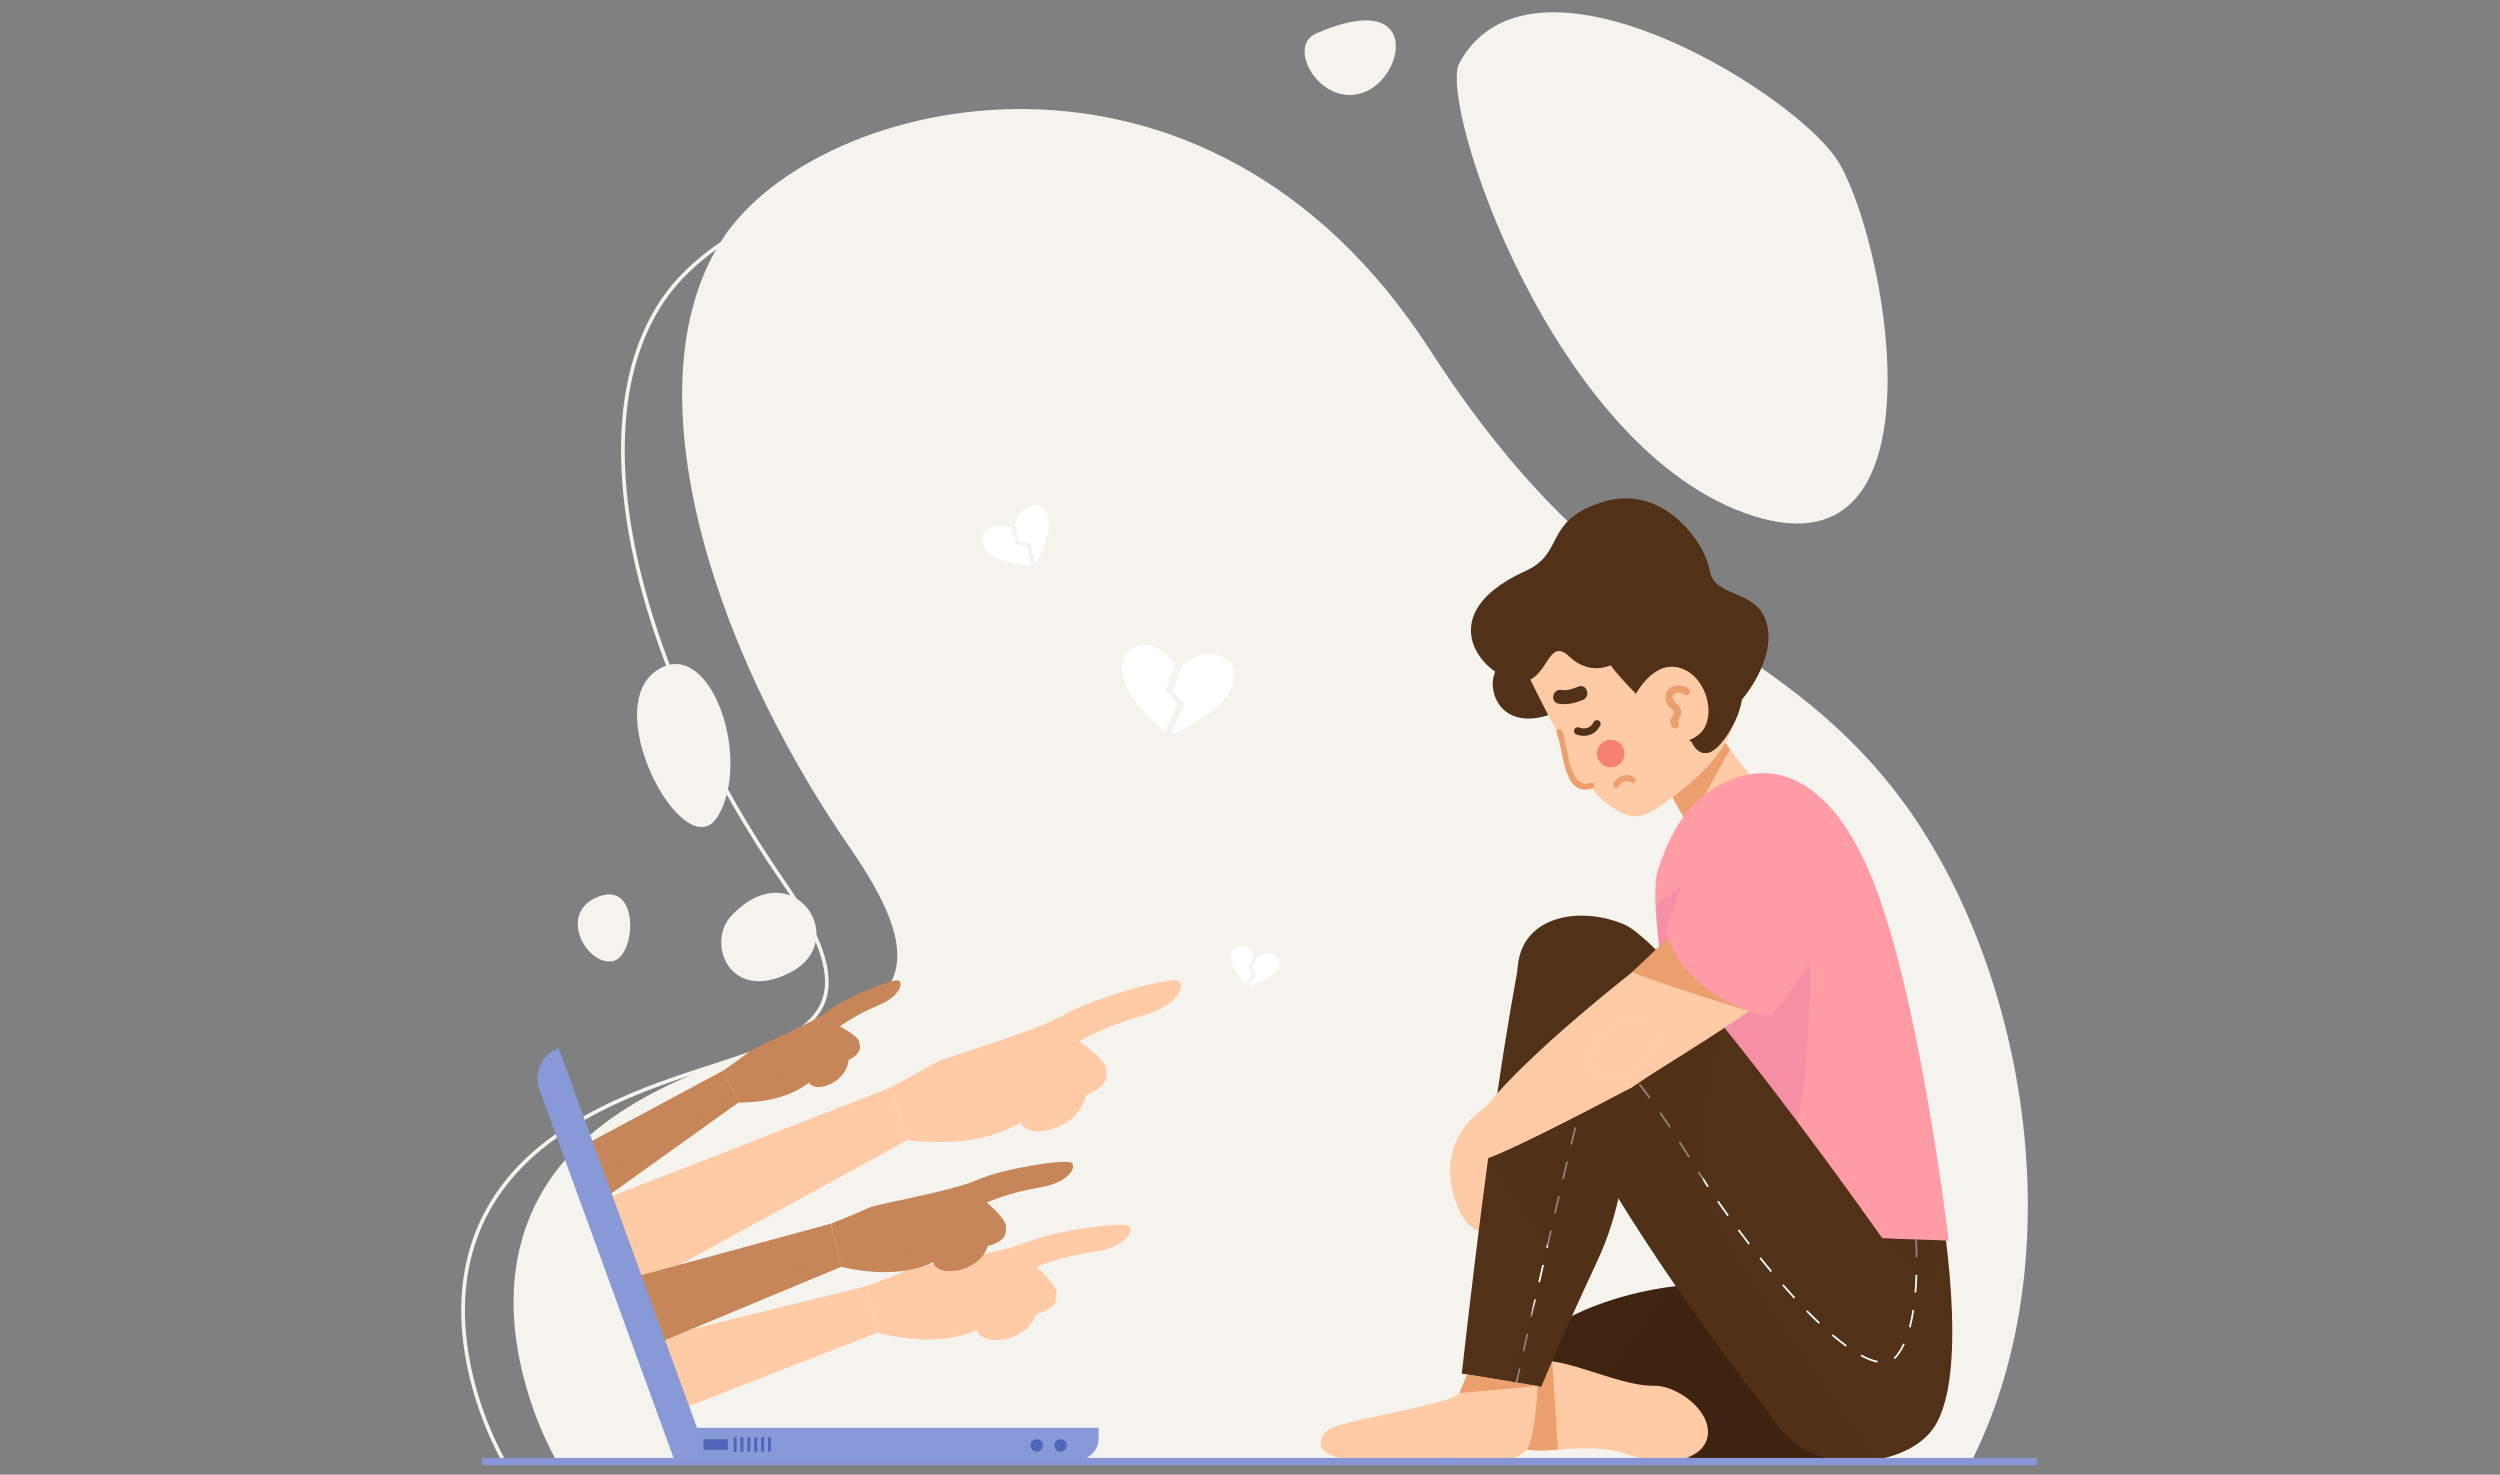 <?xml version="1.0" encoding="UTF-8"?> <svg xmlns="http://www.w3.org/2000/svg" xmlns:xlink="http://www.w3.org/1999/xlink" version="1.1" id="Capa_1" x="0px" y="0px" viewBox="0 0 678.963 400.498" style="enable-background:new 0 0 678.963 400.498;" xml:space="preserve"><rect x="0" y="0" width="678.963" height="400.498" fill="#808080" stroke="none"/> <style type="text/css"> .st0{fill:#F4F3ED;} .st1{fill:none;stroke:#F4F3ED;stroke-miterlimit:10;} .st2{fill:#FFFFFF;} .st3{fill:#FFCBA6;} .st4{fill:#EA9F6D;} .st5{fill:#3F2411;} .st6{opacity:0.6;fill:#3F2411;} .st7{fill:#513118;} .st8{opacity:0.6;fill:#513118;} .st9{fill:#F78170;} .st10{fill:#FF9CA6;} .st11{opacity:0.7;fill:#F08BA6;} .st12{opacity:0.6;fill:#FF9CA6;} .st13{opacity:0.3;fill:#FFCBA6;} .st14{fill:none;stroke:#8896D8;stroke-width:2;stroke-miterlimit:10;} .st15{opacity:0.5;fill:#FFCBA6;} .st16{fill:#C68659;} .st17{opacity:0.5;fill:#C68659;} .st18{fill:#8899D7;} .st19{fill:#5263BA;} </style> <g> <g> <path class="st0" d="M151.028,396.531c0,0-34.137-57.969,14.977-92.786c43.754-31.018,104.302-16.451,65-73.244 s-60.141-127.813-34.366-166.202S327.025-0.003,388.34,95.01c49.208,76.251,88.133,73.232,124.257,117.233 c36.124,44.001,52.439,125.961,22.688,184.917L151.028,396.531z"></path> <path class="st1" d="M136.712,396.564c0,0-32.361-54.952,14.197-87.958c41.477-29.404,98.875-15.595,61.618-69.433 c-37.257-53.838-57.012-121.163-32.578-157.555c24.434-36.392,123.601-60.956,181.726,29.113 c46.647,72.283,83.547,69.422,117.792,111.133c34.245,41.711,49.711,119.407,21.507,175.296"></path> <path class="st0" d="M396.326,17.136c-5.851,10.753,25.503,105.706,79.832,122.981c54.329,17.275,35.468-78.537,22.345-97.332 C485.379,23.99,415.721-18.51,396.326,17.136z"></path> <path class="st0" d="M357.416,9.105c-8.239,3.619,1.28,20.118,12.796,16.062C381.729,21.111,386.208-3.54,357.416,9.105z"></path> <path class="st0" d="M180.187,181.075c13.476-5.927,23.828,25.497,14.793,40.576S160.748,189.625,180.187,181.075z"></path> <path class="st0" d="M198.659,248.672c-6.993,7.388-0.465,24.094,16.124,15.353C231.372,255.284,215.212,231.183,198.659,248.672z "></path> <path class="st0" d="M161.34,244.045c-9.19,4.615-2.32,17.605,4.664,17.062C172.989,260.563,174.165,237.604,161.34,244.045z"></path> <g> <path class="st2" d="M318.594,199.222c0,0-0.144-0.115-0.396-0.33l3.537-7.624l-3.327-3.651l2.818-6.878l0.011-0.008 c0.224-0.185,3.912-3.167,7.562-3.175c1.868-0.007,5.867,1.703,6.335,4.382C336.878,191.926,318.594,199.222,318.594,199.222z"></path> <path class="st2" d="M319.772,191.126l-3.537,7.624c-2.389-1.962-14.698-12.654-10.66-20.885 c1.197-2.441,5.514-2.967,7.315-2.437c3.611,1.061,6.373,5.169,6.373,5.169l-2.818,6.878L319.772,191.126z"></path> </g> <g> <path class="st2" d="M281.432,152.926c0,0-0.117-0.003-0.328-0.015l-1.139-5.227l-3.092-0.572l-1.217-4.572l0.002-0.008 c0.043-0.18,0.765-3.111,2.613-4.52c0.944-0.723,3.631-1.394,4.898-0.215C287.897,142.191,281.432,152.926,281.432,152.926z"></path> <path class="st2" d="M278.914,148.367l1.139,5.227c-1.966-0.076-12.322-0.762-13.441-6.49c-0.333-1.698,1.655-3.626,2.772-4.051 c2.239-0.851,5.221,0.17,5.221,0.17l1.217,4.572L278.914,148.367z"></path> </g> <g> <path class="st2" d="M339.218,267.79c0,0-0.056-0.059-0.154-0.169l2.017-3.131l-1.238-1.805l1.656-2.847l0.005-0.003 c0.11-0.067,1.91-1.152,3.512-0.933c0.82,0.111,2.471,1.105,2.513,2.309C347.687,265.702,339.218,267.79,339.218,267.79z"></path> <path class="st2" d="M340.228,264.308l-2.017,3.131c-0.929-1.007-5.68-6.449-3.406-9.816c0.674-0.999,2.601-0.966,3.359-0.624 c1.52,0.686,2.482,2.657,2.482,2.657l-1.656,2.847L340.228,264.308z"></path> </g> </g> <g> <polygon class="st3" points="467.192,199.96 478.425,214.673 460.565,227.823 449.771,208.617 "></polygon> <polygon class="st4" points="469.878,203.478 458.431,224.026 452.315,213.144 468.555,201.745 "></polygon> <path class="st5" d="M471.481,349.292c-21.867-3.033-53.71,8.087-57.753,19.712c-4.044,11.625,6.571,30.543,88.959,27.908 L471.481,349.292z"></path> <path class="st6" d="M502.616,396.911c-39.896,1.276-62.948-2.515-75.655-8.072l28.427-39.176L502.616,396.911z"></path> <path class="st3" d="M449.243,376.346c6.024-0.111,15.26,6.482,14.583,13.245c-0.677,6.764-10.777,9.3-22.035,5.354 c-11.258-3.945-24.601,1.127-29.79-2.254c-5.189-3.382-5.683-18.318,2.224-22.264 C422.131,366.482,438.453,376.545,449.243,376.346z"></path> <path class="st4" d="M423.132,393.706c-4.751,0.317-8.782,0.518-11.133-1.017c-0.461-0.297-0.883-0.691-1.267-1.152l6.447-16.008 l4.283-5.816l0.106-0.202l0.01,0.221L423.132,393.706z"></path> <path class="st3" d="M404.046,300.254c0,0-13.493,7.519-9.477,23.477c3.1,12.317,9.77,12.512,13.678,8.861 C412.155,328.941,409.683,298.715,404.046,300.254z"></path> <path class="st3" d="M401.205,364.052c0,0-2.842,11.094-4.88,14.284c-2.038,3.19-32.69,7.309-35.842,10.155 c-3.152,2.846-5.202,9.871,20.176,7.909c25.379-1.961,24.901,3.195,33.345-1.945c3.824-2.328,4.022-29.18,4.022-29.18 L401.205,364.052z"></path> <path class="st7" d="M526.789,325.336c0,0,8.667,47.362-1.593,62.381c-6.636,9.715-25.025,11.848-35.223,5.84 c-12.187-7.181-19.419-26.477-23.177-63.089L526.789,325.336z"></path> <g> <path class="st7" d="M409.194,177.264c0,0-4.039,4.381-3.791,8.896c0.343,6.23,6.247,12.562,18.702,6.614 C445.586,182.517,409.194,177.264,409.194,177.264z"></path> <path class="st3" d="M410.405,173.702c0,0,5.775,12.571,12.103,24.313c2.182,4.052,3.656,11.098,5.756,14.401 c0.834,1.312,2.418-0.57,3.194,0.503c1.251,1.736,2.406,3.114,3.409,3.988c7.701,6.717,11.226,5.531,17.207,1.209 c9.109-6.583,18.736-14.926,19.383-25.689c0.653-10.764-12.229-39.238-12.229-39.238s-20.662-0.865-27.621,2.148 C424.65,158.349,410.405,173.702,410.405,173.702z"></path> <path class="st7" d="M437.3,180.705c0,0-5.613,2.857-11.173-2.45c-5.56-5.307-5.763,5.545-11.696,6.645 c-9.142,1.695-28.487-17.007,0-29.896c10.675-4.83,4.662-13.647,20.942-18.702c16.279-5.055,27.735,11.06,28.957,18.672 c1.222,7.612,13.275,4.832,15.589,14.688c2.313,9.856-6.819,20.324-6.819,20.324L437.3,180.705z"></path> <path class="st7" d="M434.874,162.078c0,0-3.136,7.671,0.151,14.802c3.755,8.144,23.25,24.514,24.351,24.484 c0,0,3.694,9.429,11.199-4.212c4.077-7.409,2.833-14.53,2.305-17.668c-2.466-14.667-9.103-24.783-11.373-27.042 C452.461,143.45,434.874,162.078,434.874,162.078z"></path> <path class="st8" d="M464.784,204.112c-3.618,1.814-5.403-2.745-5.403-2.745c-0.336,0-2.217-1.382-4.818-3.551l7.611-11.488 C462.173,186.328,468.565,195.234,464.784,204.112z"></path> <path class="st3" d="M443.255,190.349c0,0,4.749-10.674,12.26-9.119c7.506,1.555,10.518,12.01,7.062,16.962 c-3.46,4.952-14.79,4.656-14.79,4.656L443.255,190.349z"></path> <path class="st4" d="M453.649,195.634c0.093-0.806,1.076-1.432,0.913-2.268c-0.132-0.658-1.048-1.017-1.426-1.534 c-0.537-0.753-0.825-1.575-0.819-2.502c0.023-3.321,4.17-3.965,6.323-2.252c1.021,0.816-0.314,2.341-1.332,1.529 c-0.767-0.61-1.708-0.685-2.524-0.129c-1.181,0.807,0.024,2.233,0.744,2.802c0.732,0.579,1.099,1.514,1.079,2.431 c-0.015,0.745-1.184,2.079-0.792,2.599c0.792,1.04-0.887,2.169-1.674,1.135C453.706,196.869,453.567,196.34,453.649,195.634z"></path> <path class="st9" d="M434.443,206.897c1.236,1.661,3.581,2.006,5.241,0.771c1.659-1.234,2.004-3.579,0.768-5.24 c-1.235-1.66-3.581-2.006-5.24-0.772C433.552,202.89,433.208,205.236,434.443,206.897z"></path> <path class="st4" d="M422.778,199.127c-0.42-0.961,1.101-1.552,1.517-0.59c1.577,3.595,1.56,16.112,7.686,14.015 c0.99-0.341,1.586,1.177,0.589,1.52C424.404,216.867,424.752,203.647,422.778,199.127z"></path> <path class="st7" d="M424.079,187.379c1.593,0.273,3.151-0.34,4.622-0.911c2.299-0.884,3.441,2.761,1.15,3.646 c-2.116,0.815-4.273,1.399-6.552,1.004C420.862,190.695,421.662,186.956,424.079,187.379z"></path> <path class="st4" d="M438.265,212.621c1.304-1.871,3.545-2.824,5.614-1.544c0.881,0.544,0.184,2.012-0.707,1.46 c-1.489-0.92-2.761-0.173-3.679,1.142C438.896,214.536,437.671,213.472,438.265,212.621z"></path> <g> <path class="st7" d="M430.153,199.844c-0.81,0-1.542-0.177-2.059-0.393c-0.515-0.215-0.759-0.807-0.544-1.322 c0.214-0.514,0.805-0.755,1.317-0.546c0.275,0.109,2.661,0.979,3.941-1.47c0.258-0.496,0.872-0.689,1.363-0.427 c0.496,0.259,0.686,0.869,0.427,1.363C433.465,199.218,431.674,199.844,430.153,199.844z"></path> </g> </g> <path class="st10" d="M465.633,213.996c14.995-9.172,32.625-4.005,44.52,29.13c11.895,33.135,19.044,93.783,19.044,93.783 l-63.721-2.124c0,0-19.894-84.013-15.221-98.456C454.928,221.885,461.003,216.828,465.633,213.996z"></path> <path class="st11" d="M491.556,261.107c0,0,0.542,35.446-5.216,48.882c-5.758,13.436-25.593-33.711-25.593-33.711L491.556,261.107 z"></path> <path class="st7" d="M479.983,383.163c0,0-53.779-67.501-66.604-111.331c-6.291-21.501,13.01-26.898,27.564-20.833 c14.554,6.065,70.709,85.909,70.709,85.909L479.983,383.163z"></path> <path class="st7" d="M412.272,261.952c0.305,1.696-5.115,21.126-15.275,111.096l21.587,3.538c0,0,4.242-10.615,15.307-34.387 c11.904-25.574,7.052-53.393,7.052-53.393L412.272,261.952z"></path> <g> <g> <path class="st2" d="M412.488,371.584l-0.864,3.858l0.48,0.086l0.854-3.839L412.488,371.584z M505.563,367.908l-0.23,0.422 c1.67,0.902,3.186,1.478,4.52,1.737l0.086-0.48C508.662,369.348,507.184,368.781,505.563,367.908z M516.868,364.885 c-0.566,1.228-1.219,2.303-1.919,3.177c-0.211,0.259-0.432,0.489-0.672,0.681l0.307,0.365c0.259-0.211,0.509-0.461,0.729-0.748 c0.739-0.902,1.401-2.006,1.987-3.273L516.868,364.885z M414.59,362.217l-1.056,4.684l0.47,0.105l1.056-4.683L414.59,362.217z M497.818,362.38l-0.317,0.365c1.315,1.113,2.582,2.121,3.772,2.985l0.288-0.384C500.38,364.482,499.113,363.484,497.818,362.38 z M519.402,355.748c-0.269,1.68-0.585,3.244-0.96,4.664l0.461,0.125c0.384-1.44,0.71-3.023,0.969-4.722L519.402,355.748z M490.85,355.835l-0.345,0.336c1.171,1.19,2.322,2.323,3.426,3.359l0.336-0.345C493.163,358.148,492.011,357.015,490.85,355.835 z M416.711,352.859l-1.065,4.674l0.47,0.105l1.065-4.674L416.711,352.859z M484.352,348.8l-0.355,0.317 c1.075,1.228,2.15,2.428,3.205,3.57l0.355-0.326C486.502,351.228,485.427,350.028,484.352,348.8z M520.227,346.237 c-0.048,1.641-0.144,3.253-0.269,4.77l0.48,0.038c0.125-1.526,0.211-3.138,0.269-4.799L520.227,346.237z M418.842,343.502 l-1.065,4.674l0.461,0.115l1.075-4.683L418.842,343.502z M478.201,341.468l-0.374,0.298c1.008,1.257,2.035,2.505,3.042,3.714 l0.374-0.317C480.226,343.963,479.209,342.715,478.201,341.468z M520.621,336.659l-0.48,0.019 c0.077,1.622,0.125,3.224,0.134,4.779l0.48-0.01C520.745,339.894,520.697,338.281,520.621,336.659z M420.991,334.154 l-1.075,4.674l0.461,0.105l1.075-4.674L420.991,334.154z M472.346,333.895l-0.384,0.288c0.95,1.286,1.929,2.572,2.898,3.82 l0.374-0.297C474.275,336.458,473.296,335.181,472.346,333.895z M466.761,326.112l-0.403,0.278 c0.902,1.296,1.833,2.611,2.764,3.916l0.393-0.278C468.584,328.722,467.653,327.408,466.761,326.112z M423.16,324.807 c-0.365,1.536-0.729,3.1-1.084,4.674l0.461,0.105c0.365-1.574,0.729-3.129,1.084-4.674L423.16,324.807z M461.473,318.127 l-0.403,0.259c0.825,1.305,1.699,2.668,2.601,4.031l0.403-0.269C463.171,320.786,462.298,319.432,461.473,318.127z M425.358,315.469c-0.365,1.516-0.729,3.081-1.104,4.664l0.47,0.115c0.374-1.593,0.739-3.148,1.104-4.664L425.358,315.469z M456.348,310.037l-0.403,0.259c0.835,1.295,1.699,2.639,2.572,4.04l0.403-0.259 C458.046,312.686,457.183,311.332,456.348,310.037z M427.614,306.14c-0.365,1.478-0.749,3.042-1.133,4.664l0.461,0.106 c0.394-1.622,0.777-3.177,1.133-4.655L427.614,306.14z M451.069,302.033l-0.393,0.278c0.844,1.228,1.737,2.562,2.668,3.973 l0.403-0.269C452.816,304.605,451.914,303.271,451.069,302.033z M429.974,296.831c-0.365,1.363-0.768,2.918-1.2,4.655 l0.461,0.115c0.441-1.728,0.844-3.292,1.2-4.645L429.974,296.831z M445.407,294.297l-0.374,0.298 c0.893,1.113,1.862,2.39,2.889,3.8l0.393-0.278C447.278,296.696,446.299,295.41,445.407,294.297z M433.717,287.982 c-0.931,0.844-1.718,2.226-2.409,4.223l0.461,0.154c0.643-1.891,1.411-3.244,2.274-4.021L433.717,287.982z M441.069,289.594 v-0.01c-0.95-0.845-1.824-1.468-2.639-1.9l-0.221,0.422c0.902,0.47,1.871,1.2,2.965,2.227c0.23,0.221,0.47,0.451,0.71,0.691 l0.346-0.336C441.827,290.285,441.443,289.921,441.069,289.594z"></path> </g> </g> <polygon class="st11" points="456.838,240.54 449.771,245.687 451.086,261.107 459.004,254.964 "></polygon> <path class="st8" d="M509.238,396.489c-6.795,1.075-14.089,0.125-19.262-2.927c-3.8-2.236-7.112-5.653-9.991-10.403 c-0.009-0.01-21.431-26.901-40.462-57.756c-1.229,5.499-3.023,11.2-5.633,16.795c-11.066,23.772-15.308,34.387-15.308,34.387 l-8.753-1.43c3.253-9.549,11.709-34.79,10.931-36.201c-0.95-1.737-16.19-23.801-16.594-24.377c0-0.01,0-0.01,0-0.01l62.728-37.189 l1.843-1.094c-0.038,0.115-0.345,0.95-0.816,2.361c-2.822,8.522-11.354,38.063-0.672,56.01 C477.932,352.61,502.165,386.623,509.238,396.489z"></path> <path class="st3" d="M480.278,227.823c11.096-9.95,18.196,15.526,13.479,28.146c-4.718,12.62-37.87,30.45-49.599,38.72 C432.429,302.959,415.641,285.781,480.278,227.823z"></path> <path class="st3" d="M443.397,295.181c0,0-34.456,18.417-41.412,20.1c-6.956,1.683-15.705-6.908,47.559-56.212L443.397,295.181z"></path> <polygon class="st8" points="511.229,336.31 523.769,348.786 528.499,336.885 "></polygon> <path class="st12" d="M514.267,336.41l5.595-4.664c0,0-3.772-48.629-8.638-70.636c-3.148-14.262-10.461-32.16-15.231-42.996 c5.182,5.336,10.01,13.475,14.156,25.01c11.901,33.139,19.05,93.784,19.05,93.784L514.267,336.41z"></path> <path class="st4" d="M474.94,274.623c0,0-24.247-7.479-31.685-10.598l11.132-10.598L474.94,274.623z"></path> <path class="st10" d="M471.481,212.097c0,0,17.228-2.628,25.202,8.071c7.974,10.699,1.82,36.649-16.221,56.109 c0,0-22.951-4.538-28.147-23.756C452.315,252.521,460.565,227.823,471.481,212.097z"></path> <polygon class="st4" points="417.624,376.427 396.326,378.336 398.471,373.29 "></polygon> <ellipse transform="matrix(0.785 -0.62 0.62 0.785 -81.404 334.462)" class="st13" cx="440.943" cy="284.458" rx="10.33" ry="6.488"></ellipse> </g> <line class="st14" x1="130.918" y1="396.952" x2="553.198" y2="396.952"></line> <g> <g> <g> <g> <path class="st3" d="M253.523,288.871c3.434-2.003,26.963-8.393,35.435-13.273c8.472-4.88,28.572-10.181,30.942-9.253 c2.369,0.929,0.19,6.839-9.68,9.531c-9.87,2.692-17.159,6.908-17.159,6.908s6.713,4.578,7.191,7.02 c0.478,2.442,1.006,5.128-5.286,7.582c0,0-0.413,2.816-2.84,5.35c-2.428,2.533-5.768,4.326-9.945,4.542 c-3.295,0.17-5.2-1.901-4.867-2.488c0.333-0.587-2.932,2.651-12.152,4.47c-9.22,1.819-18.691,0.341-18.691,0.341l-4.998-14.102 C241.473,295.499,246.569,292.927,253.523,288.871z"></path> <polygon class="st3" points="246.471,309.602 184.618,343.471 179.889,346.062 172.115,350.316 170.971,347.174 168.509,340.394 163.294,326.078 163.262,326.002 163.543,325.894 163.553,325.884 171.424,322.817 241.473,295.502 244.906,305.176 "></polygon> </g> <path class="st15" d="M277.317,304.787l-0.475,0.216c-0.022,0-0.032,0.011-0.043,0.022l-5.776,2.678 c-0.81,0.281-1.695,0.551-2.667,0.81c-0.238,0.065-0.486,0.13-0.745,0.194c-0.767,0.194-1.576,0.378-2.451,0.551 c-9.22,1.825-18.689,0.345-18.689,0.345l-61.854,33.869l-4.729,2.591l-7.774,4.254l-1.144-3.142l-2.462-6.78 c2.591-1.177,5.269-2.386,8-3.627c25.21-11.434,55.397-25.232,68.396-31.591c2.494-1.22,4.351-2.159,5.42-2.764 c11.056-6.219,25.75,1.684,26.916,2.343h0.011C277.296,304.776,277.317,304.787,277.317,304.787z"></path> </g> <g> <g> <path class="st3" d="M246.767,344.833c3.181-1.338,24.156-4.197,31.998-7.446c7.842-3.249,25.742-5.555,27.678-4.49 c1.935,1.065-0.605,5.909-9.404,7.118c-8.799,1.209-15.548,4.019-15.548,4.019s5.265,4.696,5.402,6.852 c0.137,2.156,0.29,4.528-5.402,5.934c0,0-0.672,2.378-3.047,4.286c-2.375,1.908-5.452,3.077-9.072,2.793 c-2.856-0.224-4.263-2.221-3.911-2.689c0.352-0.468-2.822,1.953-10.964,2.483c-8.142,0.53-16.129-1.807-16.129-1.807 l-2.719-12.702C235.648,349.185,240.325,347.544,246.767,344.833z"></path> <polygon class="st3" points="238.363,361.89 192.208,379.856 184.035,383.03 181.303,375.516 177.546,365.205 176.985,363.661 185.535,361.556 187.435,361.091 187.479,361.081 235.653,349.183 237.51,357.906 "></polygon> </g> <path class="st15" d="M265.463,361.21l-0.421,0.13h-0.011c-0.011,0-0.022,0.011-0.022,0.011c-0.011,0-0.021,0-0.021,0 l-5.182,1.641l-0.087,0.022c-1.123,0.227-2.408,0.432-3.876,0.572c-0.216,0.022-0.443,0.043-0.669,0.054 c-0.227,0.022-0.453,0.043-0.68,0.054c-8.141,0.529-16.13-1.803-16.13-1.803l-46.156,17.966l-8.173,3.174l-2.731-7.514 c2.764-0.853,5.571-1.706,8.378-2.57c19.067-5.841,38.371-11.855,47.829-15.04c2.289-0.767,3.995-1.371,4.988-1.771 c10.246-4.124,22.036,4.383,22.91,5.042C265.441,361.199,265.463,361.21,265.463,361.21z"></path> </g> <g> <g> <path class="st16" d="M235.882,328.052c2.916-1.307,22.268-4.4,29.457-7.575c7.189-3.175,23.707-5.691,25.521-4.746 c1.814,0.945-0.434,5.482-8.552,6.789c-8.118,1.307-14.305,4.052-14.305,4.052s4.973,4.234,5.146,6.226 c0.173,1.993,0.365,4.184-4.874,5.607c0,0-0.571,2.215-2.728,4.033c-2.157,1.817-4.98,2.964-8.337,2.778 c-2.648-0.146-3.993-1.964-3.677-2.405c0.316-0.441-2.57,1.868-10.095,2.532c-7.524,0.665-14.967-1.328-14.967-1.328 l-2.787-11.698C225.685,332.318,229.978,330.698,235.882,328.052z"></path> <polygon class="st16" points="228.474,344.011 187.435,361.091 185.643,361.836 177.546,365.205 176.985,363.661 174.976,358.166 172.115,350.316 170.971,347.174 179.457,344.875 184.618,343.471 225.688,332.318 227.599,340.34 "></polygon> </g> <path class="st17" d="M253.532,342.813l-0.389,0.13c-0.021,0-0.032,0-0.043,0.011l-0.032,0.011l-2.786,0.95l-0.054,0.011 l-1.965,0.68h-0.011c-0.551,0.13-1.144,0.248-1.792,0.356c-0.907,0.151-1.911,0.281-3.023,0.378 c-2.095,0.183-4.178,0.162-6.1,0.043c-0.367-0.022-0.723-0.054-1.08-0.086c-0.356-0.022-0.712-0.065-1.047-0.097 c-0.335-0.043-0.669-0.076-0.993-0.119c-0.486-0.065-0.95-0.13-1.393-0.194c-0.432-0.065-0.853-0.14-1.231-0.205 c-0.637-0.108-1.198-0.227-1.663-0.324c-0.367-0.076-0.68-0.14-0.918-0.205c-0.346-0.076-0.54-0.129-0.54-0.129l-40.995,17.059 l-0.043,0.011l-1.792,0.745l-8.098,3.368l-0.561-1.544l-2.008-5.495c2.742-0.907,5.528-1.835,8.324-2.753 c17.642-5.862,35.564-11.898,44.298-15.072c2.095-0.756,3.66-1.35,4.567-1.738c9.361-4.016,20.416,3.531,21.312,4.178h0.011 C253.522,342.802,253.532,342.813,253.532,342.813z"></path> </g> <g> <g> <path class="st16" d="M203.457,285.677c2.029-1.536,16.492-7.406,21.502-11.157c5.01-3.752,17.378-8.665,18.955-8.257 c1.577,0.408,0.646,4.332-5.42,6.801c-6.066,2.469-10.375,5.708-10.375,5.708s4.618,2.394,5.11,3.91 c0.491,1.516,1.033,3.182-2.777,5.225c0,0-0.046,1.822-1.394,3.618c-1.348,1.797-3.334,3.193-5.972,3.65 c-2.081,0.361-3.451-0.809-3.285-1.208c0.166-0.399-1.66,1.91-7.38,3.774c-5.72,1.864-11.853,1.652-11.853,1.652l-4.26-8.579 C196.308,290.815,199.349,288.789,203.457,285.677z"></path> <polygon class="st16" points="200.564,299.389 170.69,320.777 163.553,325.884 163.543,325.894 163.294,326.078 163.262,326.002 161.157,320.226 157.939,311.384 165.745,307.205 196.31,290.816 199.236,296.7 "></polygon> </g> <path class="st17" d="M219.804,293.969l-0.281,0.162l-0.011,0.011c-0.011,0-0.011,0.011-0.022,0.011l-3.455,2.138l-0.011,0.011 c-0.367,0.173-0.766,0.356-1.198,0.54c-0.184,0.076-0.378,0.162-0.583,0.238c-0.216,0.086-0.443,0.173-0.669,0.259 c-0.119,0.043-0.238,0.086-0.356,0.129c-0.259,0.086-0.529,0.184-0.799,0.27c-0.583,0.194-1.177,0.356-1.771,0.508 c-0.788,0.205-1.587,0.378-2.354,0.518c-0.173,0.032-0.346,0.054-0.518,0.086c-0.194,0.032-0.378,0.065-0.561,0.086 c-0.821,0.129-1.609,0.216-2.332,0.291c-0.248,0.022-0.475,0.043-0.702,0.054c-0.205,0.022-0.41,0.032-0.594,0.043 c-1.825,0.119-3.023,0.075-3.023,0.075l-29.874,21.377v0.011l-7.137,5.096l-0.011,0.011l-0.248,0.184l-0.033-0.076l-2.105-5.776 c2.505-1.523,5.064-3.088,7.633-4.654c12.233-7.46,24.433-14.975,30.446-18.872c1.49-0.961,2.591-1.706,3.228-2.17 c6.564-4.815,16.551-0.885,17.296-0.583C219.793,293.958,219.804,293.969,219.804,293.969z"></path> </g> </g> <g> <path class="st18" d="M189.294,387.766l-37.561-103.105l0,0c-4.549,1.657-6.893,6.688-5.236,11.237l36.343,99.764v0.87h109.657 c3.24,0,5.867-2.627,5.867-5.867v-2.899H189.294z"></path> <path class="st19" d="M289.727,392.557c0,0.932-0.755,1.687-1.687,1.687c-0.932,0-1.687-0.755-1.687-1.687 s0.755-1.687,1.687-1.687C288.972,390.87,289.727,391.625,289.727,392.557z"></path> <path class="st19" d="M283.253,392.557c0,0.932-0.755,1.687-1.687,1.687s-1.687-0.755-1.687-1.687s0.755-1.687,1.687-1.687 S283.253,391.625,283.253,392.557z"></path> <rect x="191.073" y="390.87" class="st19" width="6.613" height="2.868"></rect> <rect x="199.238" y="390.331" class="st19" width="0.81" height="3.946"></rect> <rect x="201.105" y="390.331" class="st19" width="0.81" height="3.946"></rect> <rect x="202.972" y="390.331" class="st19" width="0.81" height="3.946"></rect> <rect x="204.839" y="390.331" class="st19" width="0.81" height="3.946"></rect> <rect x="206.706" y="390.331" class="st19" width="0.81" height="3.946"></rect> <rect x="208.573" y="390.331" class="st19" width="0.81" height="3.946"></rect> </g> </g> </g> </svg> 